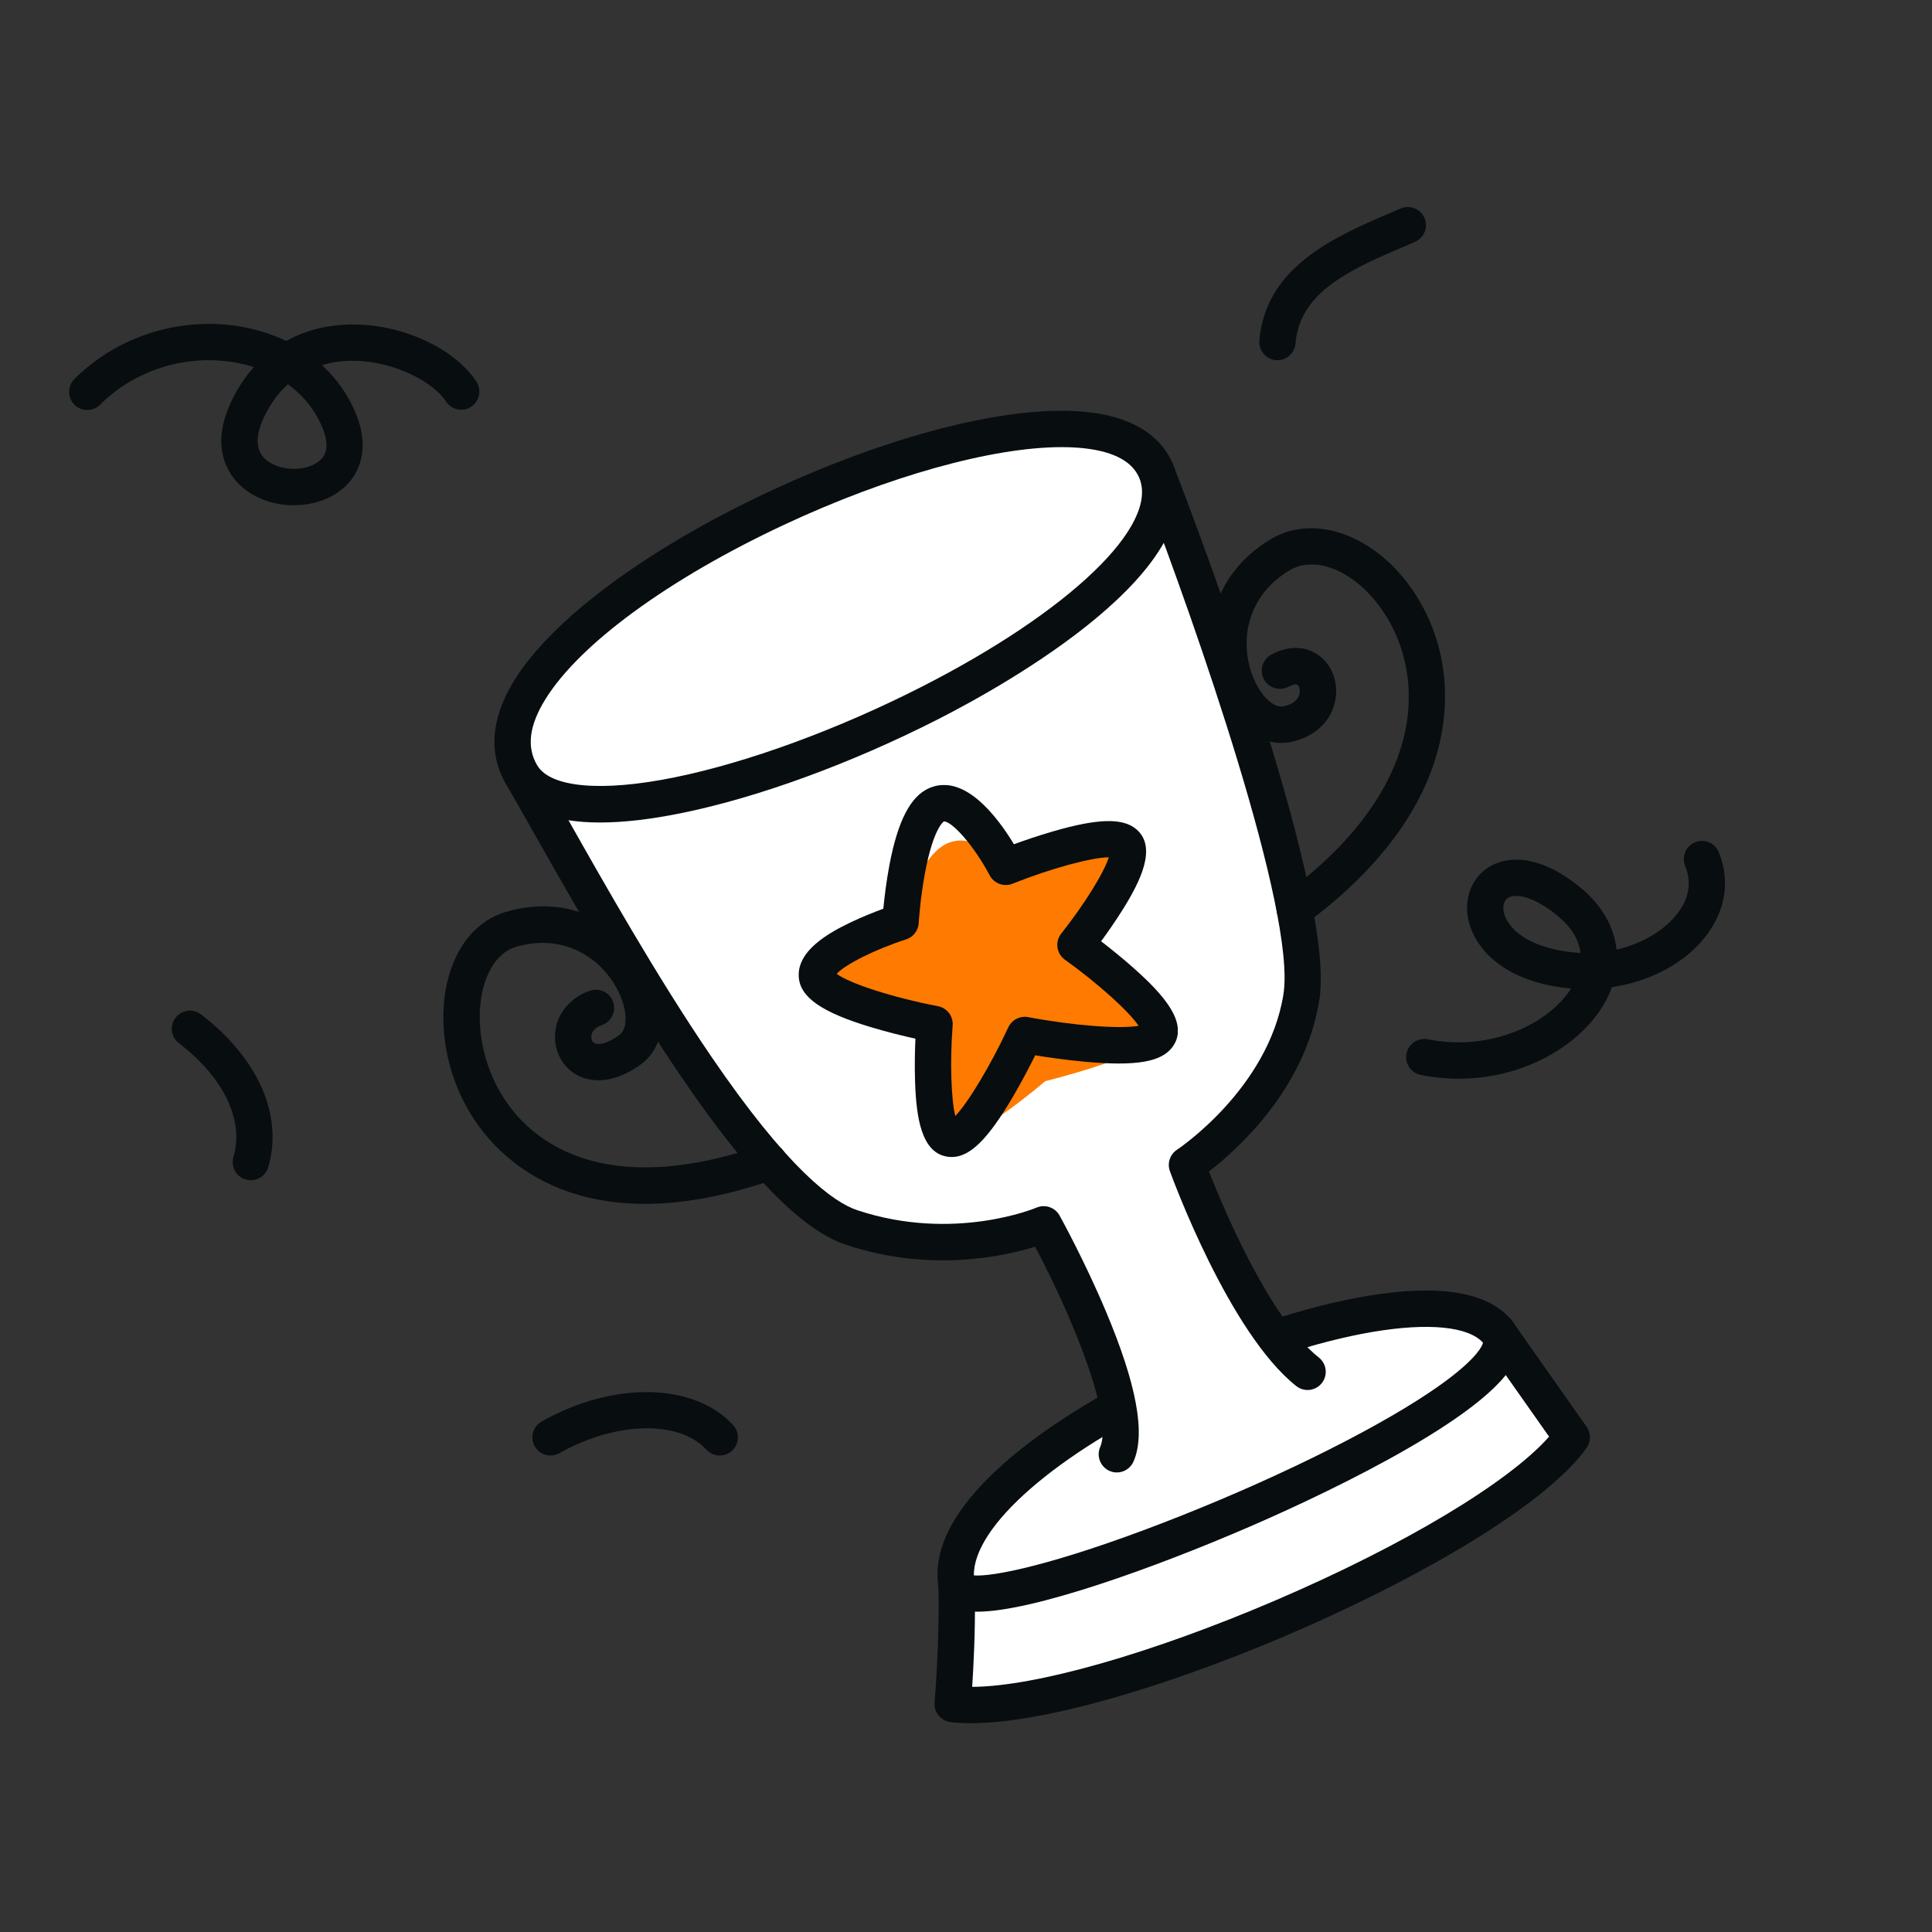 <svg width="140" height="140" viewBox="0 0 140 140" fill="none" xmlns="http://www.w3.org/2000/svg">
<rect x="0" y="0" width="140" height="140" fill="#333333" stroke="none"/>
<g clip-path="url(#clip0_16960_3126)">
<path d="M69.314 114.825C69.424 119.045 69.035 123.48 69.035 123.48C78.552 124.632 108.362 111.955 113.898 104.153L108.491 96.471L69.314 114.825V114.825Z" fill="white"/>
<path d="M70.358 124.87C69.827 124.87 69.332 124.844 68.877 124.789C68.537 124.747 68.228 124.576 68.012 124.31C67.797 124.045 67.693 123.706 67.723 123.365C67.727 123.321 68.103 118.952 67.997 114.859C67.99 114.603 68.058 114.35 68.193 114.132C68.328 113.914 68.523 113.74 68.755 113.631L107.932 95.277C108.212 95.146 108.53 95.118 108.829 95.197C109.128 95.276 109.389 95.459 109.567 95.712L114.975 103.394C115.132 103.617 115.216 103.883 115.215 104.156C115.214 104.429 115.129 104.694 114.972 104.917C109.477 112.66 81.71 124.87 70.357 124.87H70.358ZM70.646 115.656C70.675 118.232 70.546 120.748 70.448 122.236C75.013 122.215 83.376 119.847 92.441 115.963C101.756 111.97 109.334 107.417 112.253 104.105L108.049 98.133L70.646 115.656Z" fill="#080D10"/>
<path d="M69.314 114.825C70.033 119.052 112.736 101.45 108.491 96.471C102.862 89.868 67.596 104.732 69.314 114.825Z" fill="white"/>
<path d="M70.819 116.789C70.481 116.789 70.177 116.767 69.912 116.719C68.411 116.453 68.085 115.461 68.015 115.046C67.546 112.29 69.112 109.285 72.669 106.113C75.541 103.553 79.733 100.922 84.474 98.703C89.5 96.35 94.673 94.65 99.04 93.914C104.263 93.033 107.779 93.606 109.492 95.615C109.854 96.04 110.591 97.211 109.617 98.912C107.171 103.187 94.431 108.951 90.585 110.616C83.768 113.566 74.857 116.789 70.819 116.789ZM70.572 114.159C71.916 114.275 76.364 113.401 84.253 110.36C91.789 107.455 99.169 103.849 103.511 100.95C107.002 98.62 107.415 97.513 107.464 97.298C106.41 96.119 103.507 95.834 99.478 96.513C95.399 97.201 90.337 98.869 85.59 101.091C76.553 105.32 70.517 110.605 70.571 114.159L70.572 114.159Z" fill="#080D10"/>
<path d="M80.931 105.381C82.673 101.407 75.627 88.721 75.627 88.721C75.627 88.721 69.264 91.456 61.712 88.95C54.16 86.443 42.528 64.274 37.794 56.13L83.756 34.089C83.756 34.089 95.581 64.311 94.302 72.271C93.092 79.798 86.012 84.416 86.012 84.416C86.012 84.416 90.13 95.773 94.768 99.42" fill="white"/>
<path d="M80.93 106.7C80.712 106.7 80.496 106.645 80.304 106.541C80.111 106.436 79.948 106.286 79.828 106.102C79.709 105.919 79.636 105.709 79.618 105.49C79.6 105.272 79.637 105.053 79.725 104.852C80.68 102.671 77.686 95.387 75.007 90.339C72.746 91.046 67.407 92.229 61.297 90.201C54.775 88.036 46.254 73.746 38.779 60.52C37.962 59.075 37.257 57.828 36.655 56.793C36.564 56.636 36.506 56.462 36.485 56.281C36.464 56.1 36.481 55.917 36.535 55.743C36.588 55.569 36.677 55.408 36.796 55.27C36.915 55.132 37.061 55.02 37.225 54.942L83.187 32.9C83.35 32.822 83.528 32.778 83.709 32.771C83.89 32.765 84.07 32.796 84.239 32.862C84.407 32.929 84.56 33.029 84.688 33.157C84.816 33.286 84.916 33.439 84.983 33.608C85.471 34.856 96.923 64.26 95.602 72.48C94.565 78.936 89.639 83.325 87.605 84.891C88.677 87.615 92.032 95.593 95.583 98.384C95.85 98.602 96.022 98.917 96.06 99.26C96.099 99.604 96 99.949 95.787 100.221C95.573 100.493 95.262 100.67 94.919 100.714C94.576 100.758 94.23 100.666 93.955 100.457C89.077 96.621 84.948 85.344 84.775 84.866C84.673 84.587 84.669 84.281 84.764 83.999C84.858 83.717 85.044 83.475 85.293 83.312C85.358 83.27 91.902 78.903 93.001 72.062C93.955 66.13 86.566 45.091 83.042 35.893L39.645 56.705C40.078 57.463 40.552 58.303 41.072 59.222C43.827 64.097 47.6 70.772 51.504 76.505C57.08 84.693 60.359 87.112 62.127 87.698C69.124 90.021 75.049 87.535 75.108 87.51C75.408 87.381 75.745 87.368 76.053 87.473C76.362 87.579 76.621 87.795 76.779 88.08C76.853 88.212 78.593 91.357 80.147 95.049C82.372 100.337 83.023 103.89 82.138 105.911C82.035 106.145 81.866 106.345 81.651 106.485C81.437 106.625 81.187 106.7 80.93 106.7V106.7Z" fill="#080D10"/>
<path d="M37.794 56.13C42.985 64.883 88.324 44.708 83.756 34.089C79.05 23.15 31.034 44.732 37.794 56.13Z" fill="white"/>
<path d="M43.482 59.602C40.052 59.602 37.767 58.667 36.661 56.803C35.76 55.284 35.136 52.746 37.282 49.281C40.024 44.851 46.912 39.751 55.707 35.637C64.373 31.584 72.814 29.405 78.286 29.813C82.61 30.134 84.305 32.032 84.966 33.568C88.205 41.097 72.791 49.666 67.99 52.112C61.708 55.314 54.925 57.796 49.381 58.92C47.14 59.375 45.172 59.602 43.481 59.602H43.482ZM76.93 32.401C71.911 32.401 64.368 34.496 56.822 38.025C48.473 41.931 42.005 46.657 39.522 50.669C38.341 52.576 38.147 54.142 38.927 55.458C39.886 57.075 43.598 57.404 48.858 56.336C54.178 55.257 60.716 52.861 66.795 49.763C77.549 44.282 84.026 38.051 82.546 34.61C82.004 33.35 80.505 32.621 78.091 32.441C77.705 32.413 77.317 32.4 76.93 32.4V32.401ZM93.822 67.204C93.544 67.204 93.273 67.116 93.048 66.953C92.823 66.79 92.655 66.56 92.569 66.296C92.482 66.031 92.482 65.746 92.567 65.482C92.652 65.217 92.818 64.986 93.043 64.822C103.374 57.251 103.392 49.072 100.268 44.367C98.336 41.458 95.396 40.156 93.428 41.339C90.276 43.234 89.826 46.554 90.779 49.003C91.32 50.395 92.274 51.332 93.007 51.184C93.654 51.052 94.066 50.735 94.166 50.291C94.233 49.997 94.144 49.723 94.019 49.628C93.916 49.55 93.664 49.6 93.378 49.755C93.226 49.837 93.059 49.889 92.887 49.907C92.715 49.925 92.541 49.909 92.376 49.86C92.21 49.811 92.055 49.73 91.921 49.621C91.786 49.512 91.675 49.377 91.592 49.225C91.51 49.073 91.458 48.906 91.44 48.734C91.422 48.562 91.438 48.388 91.487 48.222C91.536 48.056 91.618 47.901 91.726 47.767C91.835 47.632 91.97 47.52 92.122 47.438C93.37 46.76 94.642 46.792 95.61 47.527C96.588 48.269 97.029 49.583 96.735 50.876C96.401 52.346 95.204 53.426 93.534 53.767C91.467 54.188 89.373 52.658 88.324 49.959C86.971 46.479 87.605 41.764 92.072 39.079C95.27 37.157 99.736 38.803 102.462 42.908C104.572 46.086 105.227 49.994 104.306 53.914C103.207 58.593 99.85 63.101 94.599 66.948C94.374 67.114 94.102 67.203 93.822 67.203L93.822 67.204ZM46.727 87.234C41.844 87.234 38.608 85.49 36.554 83.653C32.549 80.069 31.579 74.834 32.393 71.234C32.996 68.574 34.55 66.695 36.658 66.079C41.643 64.623 45.529 67.337 47.169 70.673C48.45 73.279 48.163 75.868 46.454 77.115C44.069 78.856 42.381 78.228 41.766 77.877C40.713 77.278 40.111 76.077 40.231 74.819C40.363 73.435 41.332 72.273 42.76 71.787C43.09 71.675 43.452 71.698 43.766 71.853C44.079 72.007 44.319 72.28 44.431 72.611C44.544 72.942 44.52 73.304 44.366 73.618C44.211 73.931 43.939 74.171 43.608 74.284C42.997 74.491 42.873 74.865 42.854 75.069C42.832 75.296 42.917 75.5 43.069 75.587C43.331 75.736 43.967 75.667 44.901 74.986C45.51 74.541 45.469 73.187 44.805 71.837C43.651 69.49 40.913 67.582 37.396 68.61C36.234 68.949 35.347 70.118 34.962 71.817C34.339 74.571 35.121 78.834 38.31 81.687C40.945 84.044 46.027 86.178 55.281 82.96C55.445 82.901 55.619 82.875 55.793 82.883C55.967 82.892 56.138 82.935 56.295 83.01C56.453 83.085 56.594 83.19 56.71 83.32C56.826 83.45 56.916 83.602 56.973 83.767C57.03 83.932 57.054 84.106 57.044 84.28C57.033 84.454 56.988 84.625 56.911 84.781C56.834 84.938 56.727 85.078 56.595 85.192C56.464 85.307 56.311 85.395 56.146 85.45C52.478 86.726 49.362 87.234 46.727 87.234L46.727 87.234Z" fill="#080D10"/>
</g>
<g clip-path="url(#clip1_16960_3126)">
<path d="M105.711 78.167C104.782 78.166 103.856 78.074 102.945 77.892C102.605 77.823 102.306 77.621 102.114 77.331C101.922 77.041 101.852 76.687 101.92 76.346C101.988 76.004 102.187 75.704 102.476 75.51C102.764 75.316 103.117 75.244 103.458 75.31C108.037 76.222 112.226 74.183 113.843 71.632C112.979 71.561 112.126 71.402 111.295 71.157C107.911 70.154 106.512 67.943 106.331 66.208C106.177 64.723 106.842 63.389 108.068 62.725C108.882 62.284 111.141 61.554 114.511 64.305C116.068 65.577 116.963 67.148 117.141 68.812C118.929 68.398 120.393 67.515 121.29 66.514C122.035 65.684 122.782 64.358 122.116 62.757C121.982 62.435 121.982 62.072 122.114 61.749C122.247 61.426 122.502 61.169 122.824 61.035C123.146 60.901 123.507 60.9 123.83 61.033C124.152 61.166 124.408 61.422 124.542 61.744C125.46 63.951 124.987 66.331 123.245 68.274C121.676 70.024 119.342 71.155 116.802 71.534C116.723 71.755 116.633 71.972 116.533 72.184C115.024 75.397 110.78 78.167 105.711 78.167ZM109.872 64.922C109.642 64.922 109.456 64.966 109.317 65.041C108.92 65.257 108.925 65.738 108.945 65.935C109.033 66.782 109.897 67.996 112.041 68.632C112.849 68.873 113.684 69.013 114.527 69.051C114.413 68.077 113.85 67.163 112.851 66.347C111.553 65.288 110.532 64.921 109.872 64.921V64.922ZM21.294 36.611C19.964 36.611 18.625 36.194 17.63 35.37C16.8 34.682 15.053 32.696 16.758 29.099C17.205 28.155 17.754 27.32 18.393 26.603C18.035 26.487 17.671 26.392 17.302 26.318C13.688 25.584 9.833 26.74 7.244 29.335C6.996 29.578 6.663 29.714 6.317 29.712C5.971 29.71 5.639 29.572 5.395 29.326C5.15 29.081 5.012 28.749 5.01 28.402C5.008 28.055 5.143 27.721 5.385 27.474C8.59 24.262 13.357 22.83 17.824 23.737C18.866 23.948 19.844 24.277 20.74 24.711C21.934 24.043 23.292 23.643 24.778 23.538C28.603 23.266 32.793 25.035 34.522 27.652C34.713 27.943 34.78 28.298 34.71 28.639C34.641 28.98 34.438 29.28 34.149 29.472C33.859 29.664 33.505 29.734 33.164 29.665C32.824 29.596 32.524 29.395 32.331 29.106C31.275 27.508 28.062 25.945 24.964 26.164C24.458 26.2 23.902 26.287 23.331 26.459C24.41 27.45 25.258 28.655 25.815 30.031C26.728 32.285 26.275 34.365 24.602 35.595C23.676 36.275 22.489 36.611 21.295 36.611H21.294ZM20.863 27.842C20.215 28.427 19.618 29.203 19.131 30.229C18.461 31.643 18.519 32.69 19.304 33.34C20.252 34.125 22.071 34.189 23.047 33.472C23.299 33.286 24.068 32.721 23.379 31.022C22.862 29.746 21.995 28.664 20.863 27.842L20.863 27.842ZM92.569 26.104C92.387 26.104 92.207 26.066 92.04 25.993C91.874 25.92 91.724 25.813 91.601 25.679C91.478 25.545 91.384 25.387 91.325 25.214C91.266 25.042 91.243 24.859 91.258 24.677C91.707 19.286 96.808 17.109 100.906 15.36L101.5 15.106C101.82 14.969 102.182 14.964 102.505 15.094C102.829 15.224 103.088 15.477 103.225 15.798C103.362 16.119 103.367 16.481 103.237 16.805C103.108 17.13 102.855 17.389 102.535 17.527L101.936 17.783C97.955 19.482 94.194 21.087 93.877 24.896C93.849 25.225 93.7 25.532 93.457 25.755C93.215 25.979 92.898 26.103 92.569 26.104L92.569 26.104ZM18.177 85.528C18.051 85.528 17.926 85.509 17.806 85.474C17.64 85.425 17.486 85.344 17.352 85.235C17.217 85.127 17.106 84.993 17.023 84.841C16.94 84.689 16.888 84.522 16.87 84.351C16.852 84.179 16.867 84.005 16.916 83.839C17.699 81.172 16.218 78.086 12.955 75.586C12.682 75.373 12.505 75.06 12.461 74.716C12.417 74.372 12.51 74.025 12.72 73.749C12.931 73.474 13.241 73.292 13.584 73.245C13.926 73.197 14.274 73.287 14.551 73.494C18.712 76.683 20.539 80.828 19.437 84.582C19.357 84.855 19.191 85.094 18.964 85.265C18.737 85.435 18.461 85.527 18.177 85.528L18.177 85.528ZM39.892 105.472C39.601 105.473 39.319 105.377 39.088 105.199C38.858 105.021 38.693 104.772 38.619 104.49C38.545 104.208 38.567 103.91 38.681 103.642C38.794 103.374 38.993 103.151 39.246 103.008C44.447 100.074 50.283 100.181 53.121 103.262C53.357 103.519 53.482 103.859 53.468 104.208C53.454 104.557 53.303 104.886 53.047 105.123C52.791 105.36 52.451 105.485 52.103 105.471C51.755 105.457 51.426 105.305 51.19 105.048C49.201 102.889 44.62 102.999 40.535 105.303C40.339 105.414 40.117 105.472 39.892 105.472V105.472Z" fill="#080D10"/>
</g>
<g clip-path="url(#clip2_16960_3126)">
<path d="M75.739 78.345C75.739 78.345 70.678 82.719 68.882 82.518C67.086 82.316 67.717 74.207 67.717 74.207C67.717 74.207 59.306 72.614 59.197 70.701C59.087 68.788 65.255 66.815 65.255 66.815C65.255 66.815 66.501 62.038 68.665 61.106C70.83 60.174 72.881 62.812 72.881 62.812C72.881 62.812 80.12 59.919 81.493 61.099C82.865 62.28 77.935 68.47 77.935 68.47C77.935 68.47 85 73.523 83.91 75.071C82.819 76.62 75.739 78.345 75.739 78.345L75.739 78.345Z" fill="#FF7A00"/>
<path d="M68.966 83.842C68.889 83.842 68.813 83.838 68.735 83.829C66.746 83.606 66.391 80.924 66.307 78.329C66.27 77.189 66.299 76.067 66.335 75.266C65.504 75.082 64.319 74.797 63.118 74.435C59.531 73.355 57.964 72.26 57.88 70.776C57.773 68.912 59.961 67.643 61.615 66.85C62.504 66.424 63.389 66.077 64.009 65.851C64.083 65.081 64.219 63.901 64.454 62.668C65.066 59.458 65.985 57.69 67.347 57.104C69.878 56.013 72.274 59.192 73.473 61.177C74.202 60.912 75.224 60.559 76.304 60.245C79.563 59.299 81.372 59.255 82.353 60.099C83.875 61.408 82.615 63.901 81.347 65.928C80.811 66.784 80.239 67.597 79.79 68.209C80.458 68.724 81.349 69.435 82.211 70.206C84.256 72.034 86.186 74.132 84.989 75.831C84.192 76.963 82.329 77.281 78.555 76.932C77.184 76.805 75.874 76.612 75.016 76.472C74.639 77.231 74.052 78.367 73.383 79.505C71.588 82.556 70.286 83.842 68.966 83.842V83.842ZM60.631 70.565C61.524 71.257 64.741 72.299 67.963 72.91C68.282 72.971 68.568 73.147 68.765 73.405C68.963 73.663 69.058 73.985 69.033 74.309C68.829 76.94 68.924 79.673 69.224 80.871C70.158 79.895 71.782 77.209 73.065 74.446C73.189 74.18 73.398 73.962 73.659 73.828C73.92 73.694 74.218 73.65 74.507 73.705C77.779 74.323 81.192 74.576 82.506 74.333C81.818 73.3 79.563 71.256 77.168 69.544C77.022 69.439 76.9 69.307 76.807 69.153C76.714 69 76.654 68.83 76.629 68.652C76.604 68.475 76.616 68.295 76.663 68.122C76.71 67.949 76.792 67.788 76.903 67.648C78.565 65.559 80.022 63.197 80.347 62.123H80.343C79.134 62.123 76.148 62.928 73.37 64.037C73.067 64.158 72.73 64.163 72.424 64.049C72.118 63.936 71.864 63.714 71.713 63.425C70.567 61.248 68.935 59.464 68.389 59.528C68.386 59.53 67.638 60.003 67.032 63.238C66.681 65.113 66.573 66.875 66.572 66.893C66.557 67.159 66.461 67.414 66.297 67.624C66.134 67.835 65.911 67.991 65.657 68.072C63.455 68.778 61.232 69.894 60.632 70.565L60.631 70.565Z" fill="#080D10"/>
</g>
<defs>
<clipPath id="clip0_16960_3126">
<rect width="83.09" height="95.107" fill="white" transform="translate(32.125 29.764)"/>
</clipPath>
<clipPath id="clip1_16960_3126">
<rect width="120" height="90.472" fill="white" transform="translate(5 15)"/>
</clipPath>
<clipPath id="clip2_16960_3126">
<rect width="27.468" height="26.953" fill="white" transform="translate(57.876 56.888)"/>
</clipPath>
</defs>
</svg>
